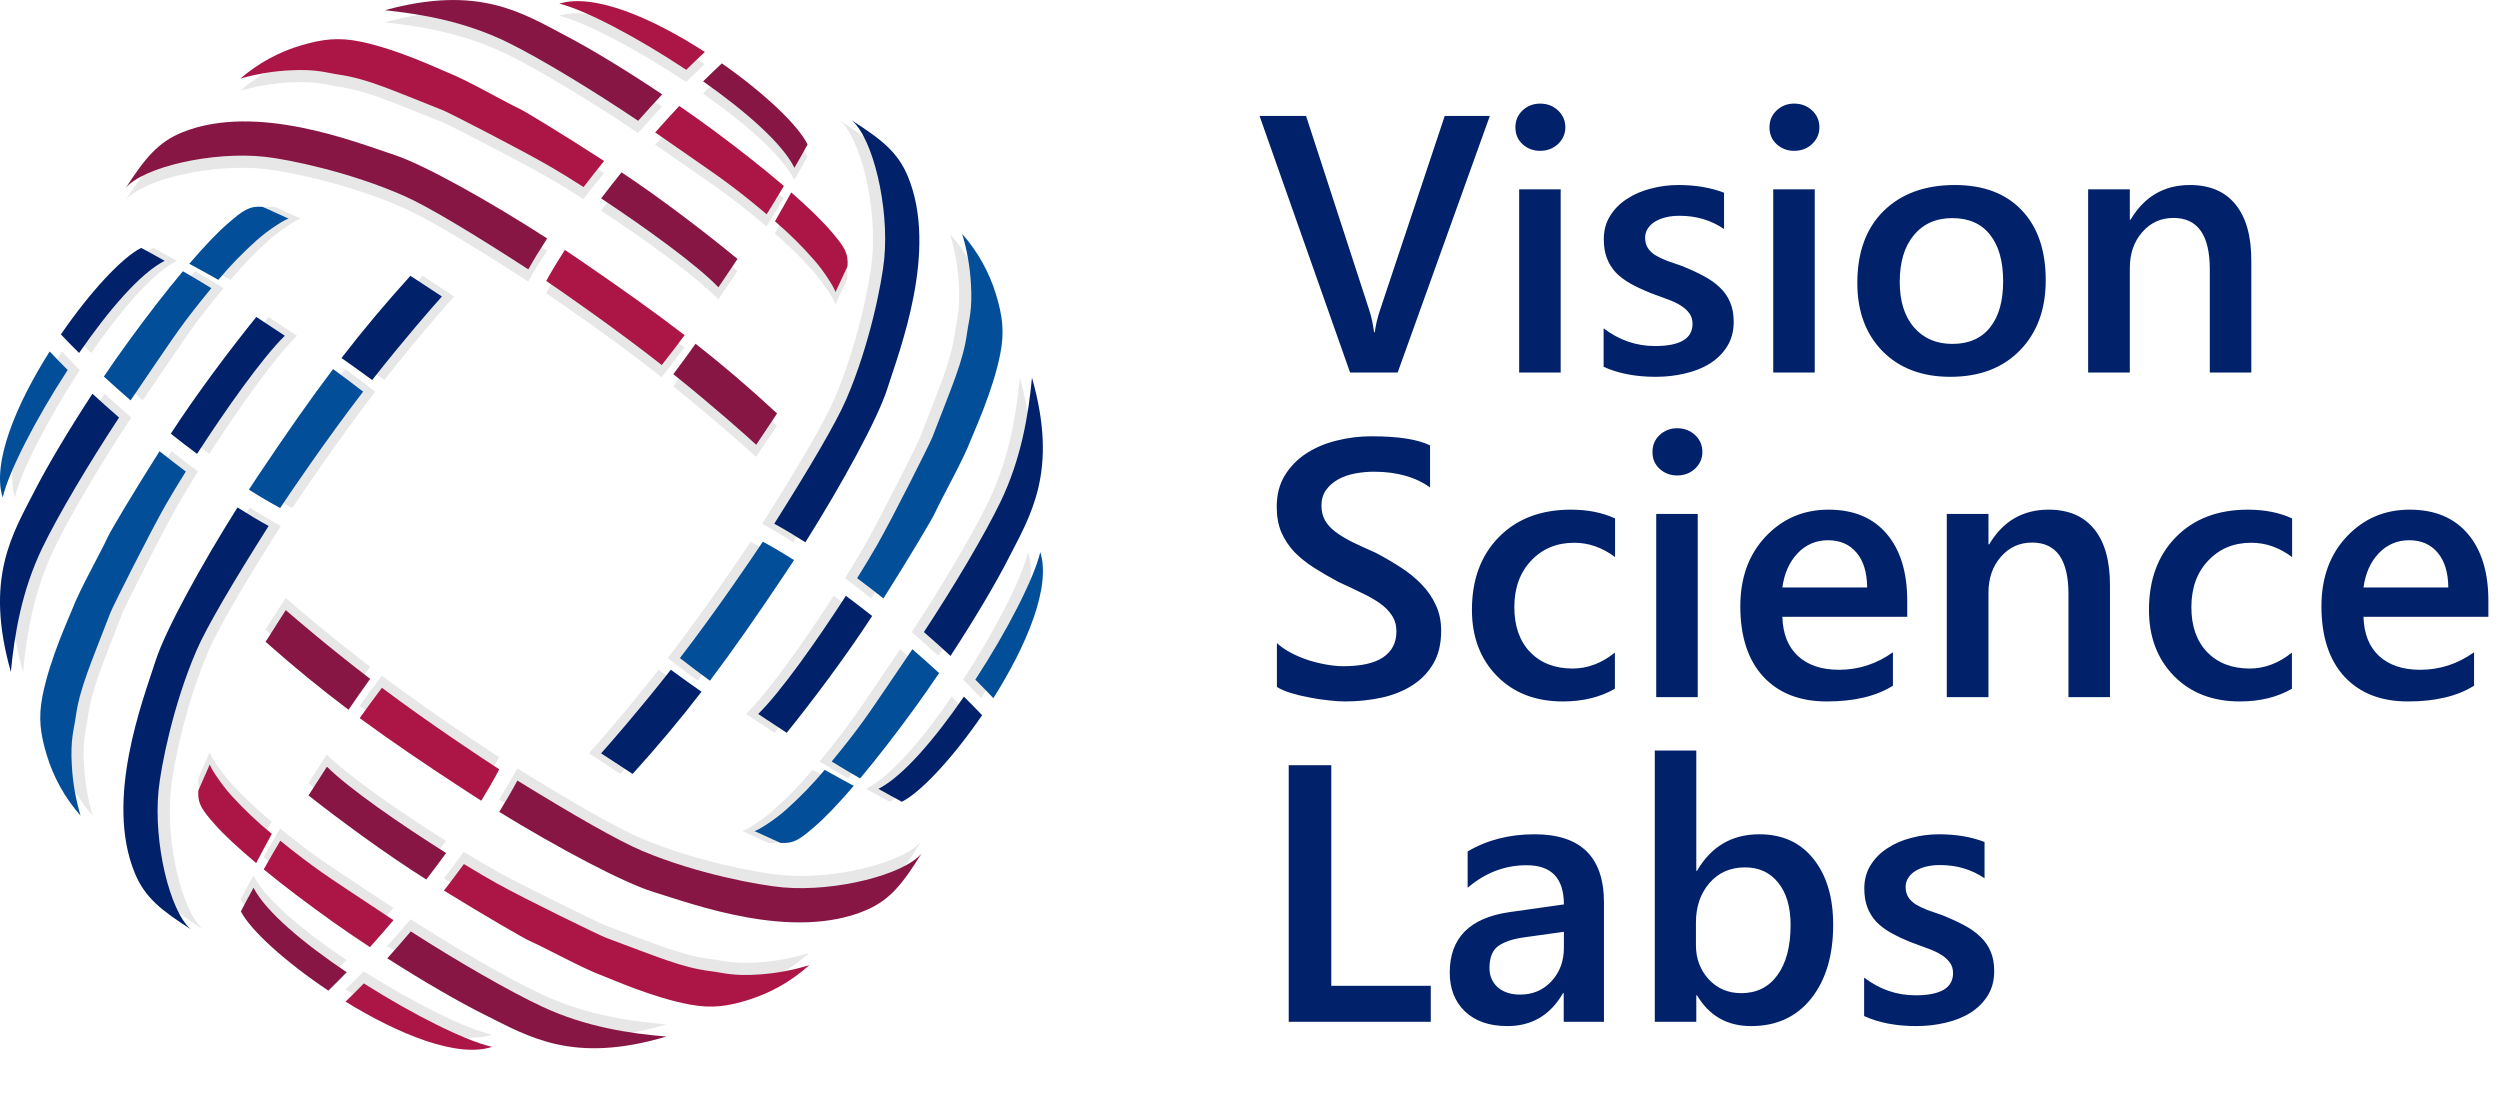 <svg width="272" height="121" viewBox="0 0 272 121" fill="none" xmlns="http://www.w3.org/2000/svg">
<g clip-path="url(#clip0_6_11)">
<path d="M19.238 28.377C18.271 27.831 17.403 27.355 16.685 26.971C14.598 28.007 11.09 31.8 7.949 36.384C8.56 37.029 9.222 37.705 9.928 38.403C13.112 33.782 16.596 29.71 19.238 28.377Z" fill="#E7E7E7"/>
<path d="M1.615 54.129C2.266 51.327 5.184 45.625 8.689 40.255C7.986 39.552 7.332 38.88 6.729 38.239C3.134 43.918 0.405 50.338 1.615 54.129Z" fill="#E7E7E7"/>
<path d="M12.626 40.97C13.552 41.823 14.525 42.691 15.532 43.562C15.597 43.468 15.662 43.367 15.727 43.272C19.897 37.172 20.602 35.968 23.264 32.648C23.642 32.179 23.988 31.754 24.318 31.351C23.279 30.717 22.23 30.095 21.224 29.513C19.408 31.677 17.39 34.269 15.278 37.172C14.388 38.396 13.497 39.678 12.626 40.97Z" fill="#E7E7E7"/>
<path d="M29.24 26.15C30.552 24.965 32.715 23.615 32.77 23.807L29.892 22.503C28.423 22.404 27.776 22.899 26.196 24.255C25.03 25.254 23.567 26.788 21.921 28.706C22.939 29.25 24.006 29.837 25.084 30.449C26.365 28.919 27.754 27.482 29.24 26.15Z" fill="#E7E7E7"/>
<path d="M5.153 53.283C2.665 58.137 -0.401 62.868 2.506 73.105C2.891 69.095 3.661 64.308 5.932 59.605C7.648 56.052 11.015 50.382 14.277 45.431C13.275 44.557 12.304 43.689 11.383 42.837C8.772 46.825 6.463 50.728 5.153 53.283Z" fill="#E7E7E7"/>
<path d="M13.091 58.354C12.339 59.994 9.949 64.243 9.199 66.255C8.915 67.019 6.769 71.582 5.954 75.687C5.466 78.147 5.731 79.879 6.4 82.118C7.137 84.569 8.398 86.831 10.094 88.748C9.561 86.973 9.241 85.141 9.141 83.29C8.962 80.456 9.386 79.324 9.558 78.047C9.979 74.91 11.156 72.341 13.338 66.662C13.607 65.959 17.664 57.89 19.36 54.919C19.932 53.915 20.685 52.67 21.543 51.302C20.581 50.584 19.627 49.849 18.682 49.095C15.834 53.589 13.374 57.724 13.091 58.354Z" fill="#E7E7E7"/>
<path d="M22.766 49.381C25.895 44.541 29.88 38.9 32.314 36.53C31.354 35.889 30.33 35.218 29.21 34.484C26.546 37.78 22.799 42.725 19.905 47.186C20.849 47.932 21.809 48.667 22.766 49.381Z" fill="#E7E7E7"/>
<path d="M29.403 51.758C29.074 52.251 28.74 52.758 28.405 53.274C29.561 54.006 30.696 54.679 31.802 55.273C32.78 53.787 36.839 47.8 40.831 42.612C39.672 41.715 38.605 40.913 37.562 40.152C35.046 43.479 32.484 47.155 29.403 51.758Z" fill="#E7E7E7"/>
<path d="M18.251 71.898C16.889 76.149 12.681 86.945 15.988 94.985C17.09 97.664 18.878 99.044 22.079 101.1C19.802 99.167 18.013 91.718 18.577 86.004C18.826 83.478 20.139 76.704 22.718 70.749C23.818 68.209 26.729 63.272 30.552 57.23C29.451 56.624 28.318 55.941 27.167 55.209C23.214 61.476 19.305 68.598 18.251 71.898Z" fill="#E7E7E7"/>
<path d="M49.403 32.258L45.981 30.01C43.224 33.056 40.853 35.873 38.478 38.953C39.564 39.712 40.671 40.506 41.813 41.345C45.315 36.888 48.563 33.188 49.403 32.258Z" fill="#E7E7E7"/>
<path d="M17.915 28.377C16.947 27.831 16.079 27.354 15.361 26.971C13.275 28.008 9.766 31.8 6.625 36.385C7.235 37.029 7.897 37.706 8.604 38.404C11.787 33.781 15.271 29.71 17.915 28.377Z" fill="#01216B"/>
<path d="M0.292 54.127C0.942 51.325 3.86 45.625 7.364 40.254C6.661 39.556 6.008 38.884 5.405 38.238C1.809 43.917 -0.917 50.337 0.292 54.127Z" fill="#024E99"/>
<path d="M11.301 40.969C12.227 41.822 13.201 42.691 14.207 43.562C14.272 43.468 14.338 43.366 14.402 43.272C18.572 37.172 19.277 35.968 21.939 32.648C22.317 32.18 22.663 31.753 22.993 31.35C21.955 30.718 20.905 30.094 19.899 29.512C18.085 31.675 16.069 34.269 13.96 37.172C13.064 38.396 12.174 39.678 11.301 40.969Z" fill="#024E99"/>
<path d="M27.917 26.15C29.227 24.963 31.39 23.615 31.445 23.807L28.563 22.5C27.094 22.399 26.446 22.895 24.866 24.25C23.702 25.249 22.237 26.784 20.592 28.701C21.61 29.246 22.677 29.833 23.755 30.446C25.036 28.915 26.427 27.48 27.917 26.15Z" fill="#024E99"/>
<path d="M3.829 53.283C1.341 58.137 -1.726 62.867 1.182 73.104C1.567 69.095 2.336 64.308 4.607 59.604C6.323 56.052 9.69 50.382 12.954 45.429C11.951 44.557 10.98 43.689 10.059 42.836C7.448 46.825 5.138 50.728 3.829 53.283Z" fill="#01216B"/>
<path d="M11.767 58.353C11.014 59.999 8.624 64.243 7.874 66.255C7.59 67.019 5.444 71.582 4.63 75.687C4.142 78.147 4.406 79.878 5.076 82.117C5.813 84.568 7.073 86.83 8.768 88.747C8.235 86.972 7.915 85.14 7.815 83.289C7.637 80.454 8.059 79.323 8.232 78.047C8.655 74.909 9.83 72.34 12.013 66.659C12.281 65.957 16.339 57.889 18.034 54.918C18.607 53.915 19.36 52.669 20.217 51.302C19.255 50.583 18.301 49.847 17.356 49.095C14.509 53.587 12.054 57.724 11.767 58.353Z" fill="#024E99"/>
<path d="M21.441 49.381C24.571 44.542 28.556 38.901 30.989 36.531C30.029 35.891 29.005 35.218 27.886 34.485C25.222 37.78 21.474 42.726 18.581 47.187C19.524 47.932 20.48 48.667 21.441 49.381Z" fill="#01216B"/>
<path d="M28.079 51.758C27.749 52.25 27.415 52.757 27.081 53.274C28.236 54.005 29.372 54.673 30.479 55.273C31.456 53.787 35.516 47.798 39.507 42.611C38.347 41.715 37.281 40.913 36.239 40.158C33.726 43.479 31.16 47.155 28.079 51.758Z" fill="#024E99"/>
<path d="M16.926 71.898C15.567 76.149 11.357 86.944 14.664 94.984C15.765 97.664 17.553 99.043 20.756 101.099C18.475 99.16 16.685 91.718 17.249 86.004C17.499 83.477 18.811 76.702 21.39 70.748C22.489 68.209 25.395 63.27 29.224 57.228C28.124 56.623 26.99 55.94 25.838 55.208C21.892 61.475 17.982 68.592 16.926 71.898Z" fill="#01216B"/>
<path d="M48.079 32.258L44.652 30.01C41.9 33.05 39.529 35.873 37.155 38.955C38.242 39.714 39.347 40.508 40.491 41.348C43.99 36.886 47.238 33.188 48.079 32.258Z" fill="#01216B"/>
<path d="M94.245 85.827C95.211 86.373 96.078 86.848 96.797 87.232C98.883 86.193 102.39 82.403 105.529 77.815C104.92 77.171 104.256 76.494 103.548 75.796C100.367 80.424 96.886 84.49 94.245 85.827Z" fill="#E7E7E7"/>
<path d="M111.854 60.068C111.207 62.871 108.29 68.571 104.79 73.947C105.493 74.644 106.146 75.315 106.749 75.96C110.341 70.278 113.064 63.859 111.854 60.068Z" fill="#E7E7E7"/>
<path d="M100.852 73.236C99.925 72.377 98.949 71.509 97.943 70.64C97.878 70.735 97.811 70.837 97.748 70.927C93.582 77.033 92.878 78.239 90.216 81.557C89.839 82.025 89.493 82.454 89.162 82.855C90.201 83.49 91.249 84.111 92.254 84.693C94.071 82.533 96.09 79.936 98.197 77.027C99.088 75.808 99.979 74.522 100.852 73.236Z" fill="#E7E7E7"/>
<path d="M84.246 88.057C82.938 89.25 80.773 90.597 80.72 90.4L83.602 91.705C85.071 91.803 85.711 91.308 87.297 89.948C88.468 88.95 89.924 87.413 91.57 85.496C90.553 84.954 89.484 84.365 88.407 83.756C87.126 85.288 85.736 86.726 84.246 88.057Z" fill="#E7E7E7"/>
<path d="M108.317 60.914C110.803 56.058 113.867 51.328 110.955 41.091C110.572 45.103 109.804 49.888 107.535 54.593C105.821 58.144 102.456 63.819 99.194 68.767C100.198 69.641 101.17 70.505 102.091 71.358C104.702 67.374 107.006 63.47 108.317 60.914Z" fill="#E7E7E7"/>
<path d="M100.377 55.848C101.128 54.208 103.515 49.96 104.264 47.945C104.55 47.183 106.694 42.618 107.504 38.511C107.99 36.051 107.728 34.317 107.055 32.081C106.317 29.63 105.057 27.368 103.36 25.452C103.894 27.227 104.216 29.059 104.318 30.91C104.498 33.742 104.073 34.875 103.902 36.155C103.48 39.291 102.308 41.861 100.125 47.541C99.858 48.243 95.804 56.312 94.111 59.285C93.539 60.291 92.786 61.537 91.93 62.905C92.891 63.624 93.845 64.36 94.79 65.111C97.638 60.613 100.089 56.477 100.377 55.848Z" fill="#E7E7E7"/>
<path d="M90.707 64.824C87.58 69.669 83.596 75.312 81.164 77.683C82.126 78.321 83.15 78.993 84.27 79.728C86.931 76.432 90.676 71.485 93.569 67.019C92.624 66.272 91.666 65.54 90.707 64.824Z" fill="#E7E7E7"/>
<path d="M84.066 62.454C84.397 61.958 84.729 61.452 85.065 60.931C83.909 60.199 82.774 59.532 81.668 58.94C80.69 60.426 76.639 66.415 72.648 71.603C73.81 72.498 74.874 73.303 75.915 74.056C78.423 70.733 80.99 67.058 84.066 62.454Z" fill="#E7E7E7"/>
<path d="M95.21 42.306C96.566 38.053 100.771 27.257 97.46 19.217C96.358 16.538 94.569 15.161 91.369 13.107C93.651 15.045 95.442 22.488 94.883 28.201C94.638 30.728 93.329 37.5 90.751 43.457C89.655 45.998 86.751 50.937 82.925 56.981C84.025 57.586 85.158 58.264 86.309 58.998C90.248 52.731 94.157 45.605 95.21 42.306Z" fill="#E7E7E7"/>
<path d="M64.077 81.96L67.501 84.208C70.254 81.162 72.625 78.342 74.998 75.26C73.91 74.504 72.804 73.71 71.66 72.868C68.165 77.329 64.918 81.032 64.077 81.96Z" fill="#E7E7E7"/>
<path d="M95.568 85.826C96.536 86.373 97.405 86.847 98.121 87.231C100.207 86.191 103.713 82.401 106.854 77.814C106.244 77.17 105.579 76.488 104.874 75.794C101.691 80.424 98.211 84.492 95.568 85.826Z" fill="#01216B"/>
<path d="M113.181 60.067C112.532 62.871 109.62 68.574 106.117 73.945C106.82 74.642 107.474 75.315 108.076 75.96C111.669 70.277 114.39 63.862 113.181 60.067Z" fill="#024E99"/>
<path d="M102.175 73.231C101.246 72.376 100.273 71.509 99.267 70.635C99.203 70.736 99.137 70.837 99.072 70.926C94.906 77.036 94.204 78.239 91.54 81.556C91.163 82.031 90.817 82.457 90.486 82.852C91.523 83.49 92.573 84.111 93.579 84.694C95.395 82.529 97.412 79.933 99.521 77.033C100.412 75.807 101.304 74.525 102.175 73.231Z" fill="#024E99"/>
<path d="M85.568 88.057C84.257 89.25 82.093 90.593 82.039 90.4L84.921 91.709C86.392 91.803 87.038 91.309 88.616 89.951C89.787 88.951 91.245 87.414 92.889 85.5C91.871 84.959 90.805 84.371 89.726 83.76C88.447 85.292 87.057 86.728 85.568 88.057Z" fill="#024E99"/>
<path d="M109.64 60.914C112.127 56.058 115.188 51.327 112.279 41.093C111.896 45.103 111.127 49.888 108.857 54.595C107.146 58.146 103.782 63.819 100.519 68.769C101.523 69.643 102.495 70.513 103.416 71.363C106.027 67.374 108.334 63.469 109.64 60.914Z" fill="#01216B"/>
<path d="M101.701 55.851C102.452 54.203 104.84 49.958 105.589 47.946C105.872 47.18 108.017 42.618 108.828 38.51C109.315 36.05 109.05 34.32 108.38 32.08C107.641 29.63 106.381 27.369 104.686 25.452C105.219 27.227 105.539 29.059 105.64 30.91C105.82 33.745 105.398 34.877 105.227 36.152C104.806 39.291 103.631 41.861 101.452 47.542C101.183 48.239 97.132 56.313 95.435 59.285C94.863 60.288 94.111 61.535 93.255 62.905C94.218 63.621 95.171 64.36 96.119 65.109C98.961 60.615 101.414 56.477 101.701 55.851Z" fill="#024E99"/>
<path d="M92.032 64.826C88.905 69.671 84.919 75.311 82.489 77.682C83.45 78.323 84.481 78.994 85.594 79.728C88.255 76.428 92.001 71.479 94.891 67.018C93.947 66.271 92.994 65.541 92.032 64.826Z" fill="#01216B"/>
<path d="M85.391 62.452C85.722 61.96 86.054 61.449 86.391 60.936C85.234 60.206 84.097 59.53 82.994 58.936C82.017 60.425 77.963 66.416 73.974 71.601C75.135 72.5 76.2 73.302 77.242 74.061C79.748 70.733 82.314 67.058 85.391 62.452Z" fill="#024E99"/>
<path d="M96.535 42.306C97.89 38.053 102.098 27.257 98.786 19.217C97.68 16.541 95.895 15.161 92.688 13.107C94.969 15.045 96.763 22.486 96.202 28.201C95.953 30.726 94.644 37.5 92.068 43.458C90.968 45.999 88.067 50.938 84.239 56.981C85.342 57.588 86.476 58.264 87.627 58.998C91.571 52.731 95.482 45.609 96.535 42.306Z" fill="#01216B"/>
<path d="M65.399 81.961L68.827 84.203C71.579 81.164 73.951 78.339 76.324 75.258C75.236 74.504 74.13 73.71 72.987 72.868C69.486 77.331 66.24 81.03 65.399 81.961Z" fill="#01216B"/>
<path d="M27.565 95.265C27.029 96.238 26.566 97.112 26.189 97.836C27.251 99.907 31.084 103.371 35.707 106.457C36.344 105.842 37.014 105.168 37.704 104.454C33.042 101.321 28.931 97.897 27.565 95.265Z" fill="#E7E7E7"/>
<path d="M53.528 112.575C50.716 111.96 44.983 109.111 39.567 105.672C38.878 106.375 38.216 107.049 37.575 107.654C43.301 111.184 49.752 113.831 53.528 112.575Z" fill="#E7E7E7"/>
<path d="M40.232 101.723C41.079 100.786 41.935 99.802 42.794 98.786C42.698 98.728 42.596 98.656 42.505 98.594C36.351 94.502 35.135 93.811 31.787 91.189C31.31 90.817 30.883 90.475 30.475 90.149C29.855 91.197 29.247 92.258 28.674 93.264C30.858 95.054 33.477 97.042 36.406 99.116C37.639 99.994 38.936 100.869 40.232 101.723Z" fill="#E7E7E7"/>
<path d="M25.216 85.29C24.01 84.002 22.639 81.847 22.83 81.796L21.561 84.691C21.481 86.158 21.984 86.799 23.356 88.363C24.371 89.519 25.923 90.959 27.858 92.586C28.39 91.561 28.967 90.477 29.564 89.404C28.017 88.14 26.564 86.765 25.216 85.29Z" fill="#E7E7E7"/>
<path d="M52.64 109.047C57.525 111.475 62.29 114.485 72.495 111.454C68.478 111.119 63.681 110.4 58.953 108.192C55.38 106.519 49.668 103.221 44.676 100.015C43.815 101.028 42.963 102.007 42.121 102.944C46.138 105.507 50.07 107.765 52.64 109.047Z" fill="#E7E7E7"/>
<path d="M57.611 101.047C59.267 101.778 63.538 104.118 65.563 104.842C66.328 105.12 70.918 107.208 75.031 107.975C77.5 108.433 79.228 108.147 81.455 107.449C83.898 106.683 86.145 105.395 88.041 103.675C86.272 104.231 84.444 104.575 82.595 104.7C79.764 104.914 78.627 104.499 77.344 104.342C74.206 103.958 71.622 102.82 65.917 100.698C65.214 100.442 57.096 96.481 54.103 94.821C53.09 94.26 51.836 93.525 50.457 92.684C49.755 93.656 49.03 94.618 48.284 95.572C52.819 98.364 56.98 100.767 57.611 101.047Z" fill="#E7E7E7"/>
<path d="M48.525 91.485C43.643 88.412 37.956 84.497 35.554 82.091C34.928 83.061 34.266 84.094 33.547 85.221C36.876 87.845 41.864 91.531 46.363 94.369C47.1 93.419 47.815 92.452 48.525 91.485Z" fill="#E7E7E7"/>
<path d="M50.818 84.817C51.316 85.142 51.828 85.469 52.348 85.796C53.066 84.633 53.721 83.49 54.306 82.38C52.806 81.42 46.77 77.437 41.537 73.507C40.657 74.678 39.864 75.753 39.121 76.802C42.474 79.268 46.175 81.792 50.818 84.817Z" fill="#E7E7E7"/>
<path d="M71.094 95.718C75.361 97.032 86.205 101.107 94.207 97.703C96.871 96.571 98.23 94.764 100.245 91.538C98.334 93.84 90.914 95.721 85.194 95.224C82.665 95.006 75.876 93.777 69.892 91.268C67.337 90.203 62.364 87.359 56.277 83.601C55.684 84.709 55.02 85.848 54.297 87.01C60.613 90.884 67.783 94.706 71.094 95.718Z" fill="#E7E7E7"/>
<path d="M31.079 65.058L28.871 68.506C31.946 71.224 34.796 73.561 37.907 75.902C38.648 74.805 39.429 73.688 40.257 72.538C35.756 69.09 32.017 65.883 31.079 65.058Z" fill="#E7E7E7"/>
<path d="M27.581 96.59C27.044 97.562 26.582 98.437 26.205 99.159C27.269 101.232 31.099 104.694 35.722 107.779C36.36 107.161 37.034 106.491 37.719 105.781C33.054 102.65 28.945 99.219 27.581 96.59Z" fill="#871645"/>
<path d="M53.543 113.897C50.731 113.282 44.992 110.433 39.584 106.996C38.895 107.699 38.23 108.37 37.593 108.978C43.318 112.51 49.765 115.157 53.543 113.897Z" fill="#AC1646"/>
<path d="M40.252 103.047C41.098 102.11 41.95 101.126 42.815 100.108C42.712 100.049 42.611 99.983 42.52 99.922C36.364 95.822 35.151 95.135 31.805 92.517C31.326 92.141 30.894 91.799 30.494 91.473C29.87 92.522 29.263 93.582 28.691 94.588C30.875 96.378 33.494 98.365 36.422 100.445C37.657 101.318 38.95 102.191 40.252 103.047Z" fill="#AC1646"/>
<path d="M25.233 86.618C24.025 85.322 22.656 83.176 22.849 83.118L21.574 86.011C21.495 87.486 21.997 88.127 23.367 89.689C24.382 90.843 25.944 92.288 27.873 93.906C28.404 92.88 28.978 91.807 29.575 90.725C28.029 89.464 26.578 88.091 25.233 86.618Z" fill="#AC1646"/>
<path d="M52.656 110.368C57.538 112.799 62.308 115.801 72.506 112.777C68.493 112.443 63.698 111.732 58.967 109.513C55.395 107.845 49.682 104.544 44.693 101.338C43.834 102.354 42.975 103.336 42.138 104.266C46.155 106.833 50.086 109.094 52.656 110.368Z" fill="#871645"/>
<path d="M57.627 102.371C59.283 103.102 63.555 105.445 65.576 106.169C66.344 106.441 70.934 108.534 75.048 109.294C77.508 109.755 79.242 109.471 81.472 108.773C83.912 108.004 86.158 106.719 88.058 105.007C86.287 105.557 84.457 105.897 82.606 106.021C79.774 106.233 78.639 105.823 77.361 105.67C74.216 105.284 71.635 104.147 65.929 102.028C65.226 101.763 57.106 97.811 54.116 96.147C53.104 95.587 51.851 94.85 50.47 94.009C49.767 94.982 49.036 95.941 48.3 96.896C52.831 99.687 56.996 102.096 57.627 102.371Z" fill="#AC1646"/>
<path d="M48.536 92.808C43.657 89.737 37.975 85.818 35.572 83.417C34.942 84.387 34.283 85.42 33.563 86.545C36.893 89.166 41.88 92.854 46.38 95.692C47.114 94.739 47.833 93.778 48.536 92.808Z" fill="#871645"/>
<path d="M50.835 86.139C51.331 86.464 51.846 86.791 52.363 87.122C53.081 85.951 53.736 84.81 54.321 83.703C52.821 82.742 46.783 78.758 41.552 74.83C40.666 76.002 39.878 77.081 39.136 78.128C42.488 80.594 46.194 83.118 50.835 86.139Z" fill="#AC1646"/>
<path d="M71.109 97.05C75.379 98.353 86.22 102.439 94.221 99.032C96.886 97.889 98.245 96.09 100.26 92.862C98.349 95.161 90.93 97.046 85.21 96.552C82.68 96.328 75.892 95.102 69.907 92.594C67.352 91.522 62.379 88.682 56.292 84.924C55.7 86.033 55.034 87.175 54.314 88.336C60.628 92.208 67.797 96.03 71.109 97.05Z" fill="#871645"/>
<path d="M31.092 66.378L28.894 69.829C31.963 72.548 34.816 74.889 37.924 77.225C38.663 76.128 39.447 75.013 40.273 73.859C35.77 70.415 32.034 67.209 31.092 66.378Z" fill="#871645"/>
<path d="M86.423 19.584C86.979 18.62 87.463 17.76 87.853 17.044C86.838 14.949 83.08 11.404 78.525 8.219C77.874 8.821 77.193 9.478 76.484 10.179C81.084 13.409 85.113 16.924 86.423 19.584Z" fill="#E7E7E7"/>
<path d="M60.84 1.72C63.636 2.394 69.308 5.367 74.649 8.919C75.352 8.227 76.03 7.576 76.679 6.983C71.034 3.33 64.641 0.546 60.84 1.72Z" fill="#E7E7E7"/>
<path d="M73.897 12.853C73.031 13.769 72.156 14.74 71.273 15.735C71.368 15.797 71.468 15.87 71.56 15.933C77.624 20.157 78.823 20.875 82.114 23.568C82.583 23.951 83.004 24.303 83.403 24.634C84.046 23.602 84.675 22.56 85.269 21.559C83.126 19.722 80.548 17.679 77.668 15.544C76.453 14.639 75.175 13.736 73.897 12.853Z" fill="#E7E7E7"/>
<path d="M88.556 29.608C89.738 30.928 91.061 33.106 90.865 33.153L92.196 30.287C92.313 28.82 91.822 28.169 90.481 26.577C89.494 25.397 87.974 23.922 86.074 22.255C85.519 23.27 84.918 24.334 84.298 25.398C85.818 26.696 87.241 28.103 88.556 29.608Z" fill="#E7E7E7"/>
<path d="M61.649 5.266C56.821 2.733 52.12 -0.378 41.852 2.431C45.863 2.854 50.644 3.672 55.324 5.986C58.862 7.735 64.503 11.155 69.423 14.467C70.305 13.472 71.18 12.507 72.037 11.596C68.073 8.944 64.194 6.602 61.649 5.266Z" fill="#E7E7E7"/>
<path d="M56.508 13.158C54.868 12.39 50.651 9.957 48.639 9.191C47.88 8.896 43.339 6.711 39.242 5.856C36.782 5.347 35.05 5.593 32.806 6.243C30.349 6.958 28.075 8.197 26.142 9.874C27.922 9.358 29.756 9.053 31.608 8.966C34.443 8.814 35.572 9.254 36.85 9.435C39.982 9.888 42.54 11.084 48.198 13.323C48.891 13.597 56.925 17.732 59.882 19.453C60.886 20.039 62.12 20.798 63.479 21.668C64.21 20.713 64.952 19.766 65.713 18.829C61.242 15.942 57.132 13.452 56.508 13.158Z" fill="#E7E7E7"/>
<path d="M65.386 22.912C70.2 26.089 75.8 30.123 78.155 32.584C78.802 31.629 79.482 30.61 80.231 29.494C76.959 26.8 72.047 23.011 67.613 20.074C66.855 21.01 66.112 21.956 65.386 22.912Z" fill="#E7E7E7"/>
<path d="M62.952 29.53C62.461 29.195 61.957 28.856 61.443 28.519C60.7 29.666 60.019 30.795 59.412 31.891C60.887 32.885 66.837 36.994 71.984 41.037C72.888 39.886 73.706 38.826 74.472 37.794C71.174 35.256 67.526 32.654 62.952 29.53Z" fill="#E7E7E7"/>
<path d="M42.917 18.192C38.677 16.787 27.922 12.482 19.849 15.713C17.155 16.787 15.765 18.565 13.68 21.747C15.639 19.486 23.098 17.764 28.807 18.386C31.33 18.656 38.092 20.032 44.02 22.672C46.552 23.792 51.462 26.744 57.468 30.638C58.085 29.54 58.772 28.412 59.521 27.273C53.29 23.258 46.203 19.275 42.917 18.192Z" fill="#E7E7E7"/>
<path d="M82.255 49.71L84.537 46.313C81.526 43.524 78.727 41.128 75.669 38.721C74.903 39.801 74.097 40.898 73.244 42.033C77.672 45.577 81.342 48.862 82.255 49.71Z" fill="#E7E7E7"/>
<path d="M86.435 18.258C86.993 17.296 87.475 16.432 87.865 15.72C86.849 13.621 83.093 10.079 78.537 6.895C77.888 7.499 77.199 8.154 76.5 8.851C81.095 12.085 85.13 15.604 86.435 18.258Z" fill="#871645"/>
<path d="M60.855 0.398C63.649 1.075 69.322 4.046 74.66 7.596C75.363 6.906 76.042 6.253 76.691 5.657C71.048 2.003 64.656 -0.782 60.855 0.398Z" fill="#AC1646"/>
<path d="M73.906 11.529C73.042 12.449 72.166 13.411 71.281 14.413C71.384 14.477 71.48 14.543 71.573 14.607C77.639 18.836 78.835 19.551 82.125 22.24C82.594 22.625 83.019 22.979 83.413 23.312C84.059 22.278 84.692 21.235 85.288 20.234C83.142 18.399 80.562 16.355 77.686 14.221C76.463 13.316 75.19 12.414 73.906 11.529Z" fill="#AC1646"/>
<path d="M88.569 28.281C89.751 29.602 91.069 31.779 90.876 31.83L92.212 28.964C92.321 27.493 91.835 26.842 90.497 25.249C89.51 24.078 87.983 22.595 86.086 20.936C85.534 21.946 84.935 23.007 84.316 24.078C85.834 25.373 87.256 26.778 88.569 28.281Z" fill="#AC1646"/>
<path d="M61.663 3.946C56.835 1.411 52.128 -1.694 41.871 1.111C45.876 1.531 50.657 2.345 55.334 4.661C58.872 6.409 64.512 9.831 69.43 13.145C70.312 12.147 71.187 11.183 72.047 10.267C68.088 7.618 64.205 5.276 61.663 3.946Z" fill="#871645"/>
<path d="M56.521 11.833C54.881 11.066 50.664 8.631 48.655 7.865C47.893 7.577 43.35 5.383 39.253 4.536C36.793 4.024 35.062 4.27 32.818 4.918C30.362 5.636 28.089 6.875 26.154 8.549C27.935 8.036 29.77 7.734 31.622 7.649C34.458 7.499 35.583 7.934 36.861 8.118C39.994 8.57 42.551 9.773 48.212 12.005C48.905 12.285 56.94 16.414 59.893 18.141C60.895 18.721 62.132 19.482 63.493 20.355C64.218 19.398 64.969 18.455 65.726 17.514C61.26 14.62 57.148 12.129 56.521 11.833Z" fill="#AC1646"/>
<path d="M65.404 21.586C70.217 24.763 75.816 28.806 78.165 31.259C78.816 30.302 79.495 29.284 80.24 28.173C76.967 25.479 72.054 21.683 67.62 18.749C66.868 19.689 66.125 20.635 65.404 21.586Z" fill="#871645"/>
<path d="M62.962 28.207C62.475 27.871 61.967 27.531 61.456 27.191C60.715 28.343 60.032 29.472 59.426 30.567C60.903 31.562 66.854 35.673 71.999 39.715C72.91 38.564 73.722 37.5 74.486 36.468C71.187 33.931 67.538 31.334 62.962 28.207Z" fill="#AC1646"/>
<path d="M42.927 16.863C38.69 15.469 27.933 11.153 19.866 14.383C17.172 15.466 15.778 17.238 13.694 20.422C15.652 18.163 23.113 16.439 28.819 17.058C31.343 17.334 38.101 18.708 44.033 21.344C46.567 22.467 51.475 25.416 57.481 29.309C58.096 28.214 58.786 27.084 59.531 25.942C53.302 21.929 46.217 17.951 42.927 16.863Z" fill="#871645"/>
<path d="M82.275 48.39L84.547 44.986C81.538 42.201 78.737 39.801 75.678 37.398C74.918 38.478 74.109 39.575 73.257 40.71C77.686 44.254 81.353 47.538 82.275 48.39Z" fill="#871645"/>
<path d="M162.093 12.615L152.067 40.531H146.889L137.039 12.615H142.101L148.992 33.795C149.212 34.47 149.381 35.255 149.498 36.151H149.576C149.667 35.411 149.855 34.613 150.14 33.756L157.187 12.615H162.093ZM167.563 16.411C166.823 16.411 166.187 16.171 165.655 15.691C165.136 15.211 164.876 14.601 164.876 13.861C164.876 13.121 165.136 12.505 165.655 12.012C166.187 11.519 166.823 11.272 167.563 11.272C168.329 11.272 168.977 11.519 169.51 12.012C170.042 12.505 170.308 13.121 170.308 13.861C170.308 14.562 170.042 15.165 169.51 15.672C168.977 16.165 168.329 16.411 167.563 16.411ZM169.802 40.531H165.285V20.597H169.802V40.531ZM174.474 39.908V35.722C176.161 37.007 178.023 37.65 180.06 37.65C182.786 37.65 184.148 36.845 184.148 35.236C184.148 34.781 184.032 34.398 183.798 34.087C183.564 33.763 183.246 33.477 182.844 33.23C182.455 32.984 181.988 32.763 181.443 32.569C180.91 32.374 180.313 32.153 179.652 31.907C178.834 31.582 178.094 31.238 177.432 30.875C176.784 30.512 176.238 30.103 175.797 29.649C175.369 29.181 175.045 28.656 174.824 28.072C174.603 27.488 174.493 26.807 174.493 26.028C174.493 25.068 174.72 24.224 175.174 23.497C175.629 22.758 176.238 22.141 177.004 21.648C177.77 21.142 178.639 20.765 179.613 20.519C180.586 20.259 181.592 20.13 182.63 20.13C184.473 20.13 186.121 20.409 187.575 20.967V24.918C186.173 23.958 184.564 23.478 182.747 23.478C182.176 23.478 181.657 23.536 181.189 23.653C180.735 23.77 180.346 23.932 180.021 24.14C179.697 24.347 179.444 24.6 179.262 24.899C179.081 25.184 178.99 25.502 178.99 25.853C178.99 26.281 179.081 26.644 179.262 26.943C179.444 27.241 179.71 27.507 180.06 27.741C180.424 27.962 180.852 28.169 181.345 28.364C181.851 28.546 182.429 28.747 183.078 28.967C183.934 29.318 184.7 29.675 185.375 30.038C186.063 30.401 186.647 30.817 187.127 31.284C187.607 31.738 187.977 32.27 188.236 32.88C188.496 33.477 188.626 34.191 188.626 35.022C188.626 36.034 188.392 36.916 187.925 37.669C187.458 38.422 186.835 39.045 186.056 39.538C185.277 40.031 184.376 40.394 183.35 40.628C182.338 40.874 181.267 40.998 180.138 40.998C177.958 40.998 176.07 40.634 174.474 39.908ZM195.205 16.411C194.466 16.411 193.83 16.171 193.298 15.691C192.779 15.211 192.519 14.601 192.519 13.861C192.519 13.121 192.779 12.505 193.298 12.012C193.83 11.519 194.466 11.272 195.205 11.272C195.971 11.272 196.62 11.519 197.152 12.012C197.684 12.505 197.95 13.121 197.95 13.861C197.95 14.562 197.684 15.165 197.152 15.672C196.62 16.165 195.971 16.411 195.205 16.411ZM197.444 40.531H192.928V20.597H197.444V40.531ZM212.2 40.998C209.124 40.998 206.665 40.07 204.822 38.214C202.992 36.345 202.077 33.873 202.077 30.797C202.077 27.449 203.031 24.834 204.939 22.952C206.859 21.07 209.442 20.13 212.686 20.13C215.801 20.13 218.228 21.044 219.967 22.874C221.706 24.704 222.575 27.241 222.575 30.486C222.575 33.665 221.635 36.215 219.753 38.136C217.884 40.044 215.366 40.998 212.2 40.998ZM212.414 23.731C210.649 23.731 209.254 24.347 208.229 25.58C207.203 26.813 206.691 28.513 206.691 30.68C206.691 32.77 207.21 34.418 208.248 35.625C209.286 36.819 210.675 37.416 212.414 37.416C214.192 37.416 215.555 36.825 216.502 35.644C217.462 34.463 217.942 32.783 217.942 30.603C217.942 28.409 217.462 26.716 216.502 25.522C215.555 24.328 214.192 23.731 212.414 23.731ZM244.943 40.531H240.426V29.298C240.426 25.574 239.109 23.711 236.475 23.711C235.099 23.711 233.963 24.23 233.068 25.269C232.173 26.294 231.725 27.592 231.725 29.162V40.531H227.189V20.597H231.725V23.906H231.803C233.295 21.388 235.449 20.13 238.266 20.13C240.433 20.13 242.087 20.837 243.23 22.251C244.372 23.653 244.943 25.684 244.943 28.344V40.531Z" fill="#01216B"/>
<path d="M138.927 74.741V69.972C139.356 70.361 139.862 70.711 140.446 71.023C141.043 71.334 141.672 71.6 142.334 71.821C142.996 72.029 143.658 72.191 144.32 72.308C144.982 72.424 145.592 72.483 146.15 72.483C148.096 72.483 149.543 72.158 150.491 71.51C151.451 70.861 151.931 69.92 151.931 68.687C151.931 68.025 151.769 67.454 151.445 66.974C151.133 66.481 150.692 66.033 150.121 65.631C149.55 65.228 148.875 64.846 148.096 64.482C147.331 64.106 146.506 63.716 145.624 63.314C144.677 62.808 143.794 62.295 142.977 61.776C142.159 61.257 141.445 60.686 140.835 60.063C140.238 59.427 139.765 58.714 139.414 57.922C139.077 57.13 138.908 56.202 138.908 55.138C138.908 53.827 139.2 52.692 139.784 51.731C140.381 50.758 141.16 49.96 142.12 49.337C143.093 48.701 144.196 48.234 145.429 47.935C146.662 47.624 147.921 47.468 149.206 47.468C152.126 47.468 154.254 47.799 155.591 48.461V53.036C154.008 51.894 151.97 51.323 149.478 51.323C148.791 51.323 148.103 51.388 147.415 51.517C146.74 51.647 146.13 51.861 145.585 52.16C145.053 52.458 144.618 52.841 144.281 53.308C143.943 53.776 143.775 54.34 143.775 55.002C143.775 55.625 143.904 56.163 144.164 56.618C144.424 57.072 144.8 57.487 145.293 57.863C145.799 58.24 146.409 58.61 147.123 58.973C147.85 59.323 148.687 59.706 149.634 60.122C150.607 60.628 151.522 61.16 152.379 61.718C153.248 62.276 154.008 62.892 154.656 63.567C155.318 64.242 155.837 64.995 156.214 65.825C156.603 66.643 156.798 67.577 156.798 68.629C156.798 70.043 156.512 71.237 155.941 72.21C155.37 73.184 154.598 73.975 153.625 74.585C152.664 75.195 151.555 75.636 150.296 75.909C149.037 76.181 147.707 76.318 146.305 76.318C145.838 76.318 145.261 76.279 144.573 76.201C143.898 76.136 143.204 76.032 142.49 75.889C141.776 75.76 141.101 75.597 140.465 75.403C139.829 75.208 139.317 74.988 138.927 74.741ZM175.7 74.936C174.104 75.857 172.215 76.318 170.035 76.318C167.076 76.318 164.688 75.396 162.871 73.553C161.055 71.698 160.146 69.297 160.146 66.351C160.146 63.068 161.119 60.433 163.066 58.447C165.026 56.449 167.641 55.45 170.911 55.45C172.728 55.45 174.331 55.767 175.719 56.404V60.608C174.331 59.57 172.851 59.051 171.281 59.051C169.373 59.051 167.809 59.7 166.59 60.998C165.37 62.282 164.76 63.969 164.76 66.059C164.76 68.122 165.331 69.751 166.473 70.945C167.628 72.139 169.172 72.736 171.106 72.736C172.728 72.736 174.259 72.158 175.7 71.003V74.936ZM182.474 51.731C181.735 51.731 181.099 51.491 180.567 51.011C180.047 50.531 179.788 49.921 179.788 49.181C179.788 48.442 180.047 47.825 180.567 47.332C181.099 46.839 181.735 46.592 182.474 46.592C183.24 46.592 183.889 46.839 184.421 47.332C184.953 47.825 185.219 48.442 185.219 49.181C185.219 49.882 184.953 50.486 184.421 50.992C183.889 51.485 183.24 51.731 182.474 51.731ZM184.713 75.851H180.197V55.917H184.713V75.851ZM207.508 67.11H193.921C193.973 68.953 194.537 70.374 195.614 71.373C196.704 72.373 198.197 72.872 200.092 72.872C202.22 72.872 204.173 72.236 205.951 70.965V74.605C204.134 75.747 201.733 76.318 198.748 76.318C195.815 76.318 193.512 75.416 191.838 73.612C190.177 71.795 189.346 69.245 189.346 65.962C189.346 62.86 190.261 60.336 192.091 58.389C193.934 56.429 196.218 55.45 198.943 55.45C201.668 55.45 203.777 56.326 205.27 58.078C206.762 59.83 207.508 62.263 207.508 65.378V67.11ZM203.148 63.918C203.135 62.295 202.752 61.036 201.999 60.141C201.247 59.233 200.208 58.778 198.885 58.778C197.587 58.778 196.484 59.252 195.575 60.199C194.68 61.147 194.128 62.386 193.921 63.918H203.148ZM229.564 75.851H225.048V64.618C225.048 60.894 223.73 59.031 221.096 59.031C219.72 59.031 218.585 59.551 217.689 60.589C216.794 61.614 216.346 62.912 216.346 64.482V75.851H211.81V55.917H216.346V59.226H216.424C217.916 56.708 220.071 55.45 222.887 55.45C225.054 55.45 226.709 56.157 227.851 57.572C228.993 58.973 229.564 61.004 229.564 63.664V75.851ZM249.361 74.936C247.765 75.857 245.877 76.318 243.697 76.318C240.738 76.318 238.35 75.396 236.533 73.553C234.716 71.698 233.808 69.297 233.808 66.351C233.808 63.068 234.781 60.433 236.728 58.447C238.687 56.449 241.302 55.45 244.573 55.45C246.39 55.45 247.992 55.767 249.381 56.404V60.608C247.992 59.57 246.513 59.051 244.943 59.051C243.035 59.051 241.471 59.7 240.251 60.998C239.031 62.282 238.421 63.969 238.421 66.059C238.421 68.122 238.992 69.751 240.134 70.945C241.289 72.139 242.834 72.736 244.767 72.736C246.39 72.736 247.921 72.158 249.361 71.003V74.936ZM270.736 67.11H257.148C257.2 68.953 257.765 70.374 258.842 71.373C259.932 72.373 261.424 72.872 263.319 72.872C265.447 72.872 267.401 72.236 269.178 70.965V74.605C267.362 75.747 264.961 76.318 261.976 76.318C259.043 76.318 256.739 75.416 255.065 73.612C253.404 71.795 252.573 69.245 252.573 65.962C252.573 62.86 253.488 60.336 255.318 58.389C257.161 56.429 259.445 55.45 262.171 55.45C264.896 55.45 267.005 56.326 268.497 58.078C269.99 59.83 270.736 62.263 270.736 65.378V67.11ZM266.375 63.918C266.362 62.295 265.979 61.036 265.227 60.141C264.474 59.233 263.436 58.778 262.112 58.778C260.814 58.778 259.711 59.252 258.803 60.199C257.907 61.147 257.356 62.386 257.148 63.918H266.375Z" fill="#01216B"/>
<path d="M155.669 111.171H140.212V83.256H144.845V107.258H155.669V111.171ZM174.512 111.171H170.132V108.056H170.055C168.679 110.444 166.661 111.638 164 111.638C162.041 111.638 160.503 111.106 159.387 110.042C158.284 108.977 157.732 107.569 157.732 105.817C157.732 102.054 159.899 99.861 164.234 99.238L170.152 98.401C170.152 95.558 168.802 94.137 166.103 94.137C163.728 94.137 161.587 94.955 159.679 96.59V92.638C161.781 91.393 164.208 90.77 166.959 90.77C171.995 90.77 174.512 93.248 174.512 98.206V111.171ZM170.152 101.379L165.967 101.963C164.669 102.132 163.689 102.45 163.027 102.917C162.378 103.371 162.054 104.176 162.054 105.331C162.054 106.174 162.352 106.869 162.949 107.414C163.559 107.946 164.37 108.212 165.383 108.212C166.758 108.212 167.894 107.732 168.789 106.771C169.698 105.798 170.152 104.578 170.152 103.111V101.379ZM184.635 108.29H184.557V111.171H180.041V81.659H184.557V94.741H184.635C186.179 92.093 188.438 90.77 191.409 90.77C193.927 90.77 195.893 91.665 197.308 93.456C198.735 95.234 199.449 97.622 199.449 100.62C199.449 103.955 198.651 106.628 197.055 108.64C195.458 110.639 193.278 111.638 190.514 111.638C187.918 111.638 185.959 110.522 184.635 108.29ZM184.518 100.367V102.839C184.518 104.292 184.979 105.525 185.9 106.538C186.835 107.55 188.016 108.056 189.443 108.056C191.117 108.056 192.428 107.407 193.376 106.109C194.336 104.799 194.816 102.975 194.816 100.639C194.816 98.68 194.368 97.148 193.473 96.045C192.59 94.929 191.39 94.371 189.872 94.371C188.262 94.371 186.965 94.942 185.978 96.084C185.005 97.226 184.518 98.654 184.518 100.367ZM202.817 110.548V106.362C204.504 107.647 206.366 108.29 208.404 108.29C211.129 108.29 212.492 107.485 212.492 105.876C212.492 105.422 212.375 105.039 212.141 104.727C211.908 104.403 211.59 104.117 211.187 103.871C210.798 103.624 210.331 103.403 209.786 103.209C209.254 103.014 208.657 102.794 207.995 102.547C207.177 102.223 206.438 101.879 205.776 101.515C205.127 101.152 204.582 100.743 204.141 100.289C203.712 99.822 203.388 99.296 203.167 98.712C202.947 98.128 202.836 97.447 202.836 96.668C202.836 95.708 203.063 94.864 203.518 94.137C203.972 93.398 204.582 92.781 205.348 92.288C206.113 91.782 206.983 91.406 207.956 91.159C208.929 90.899 209.935 90.77 210.973 90.77C212.816 90.77 214.464 91.049 215.918 91.607V95.558C214.516 94.598 212.907 94.118 211.09 94.118C210.519 94.118 210 94.176 209.533 94.293C209.079 94.41 208.689 94.572 208.365 94.78C208.04 94.987 207.787 95.24 207.606 95.539C207.424 95.825 207.333 96.142 207.333 96.493C207.333 96.921 207.424 97.284 207.606 97.583C207.787 97.882 208.053 98.147 208.404 98.381C208.767 98.602 209.195 98.809 209.689 99.004C210.195 99.186 210.772 99.387 211.421 99.608C212.278 99.958 213.043 100.315 213.718 100.678C214.406 101.042 214.99 101.457 215.47 101.924C215.95 102.378 216.32 102.91 216.58 103.52C216.839 104.117 216.969 104.831 216.969 105.662C216.969 106.674 216.735 107.556 216.268 108.309C215.801 109.062 215.178 109.685 214.399 110.178C213.621 110.671 212.719 111.034 211.694 111.268C210.681 111.515 209.611 111.638 208.482 111.638C206.301 111.638 204.413 111.274 202.817 110.548Z" fill="#01216B"/>
</g>
<defs>
<clipPath id="clip0_6_11">
<rect width="272" height="120.438" fill="white"/>
</clipPath>
</defs>
</svg>
